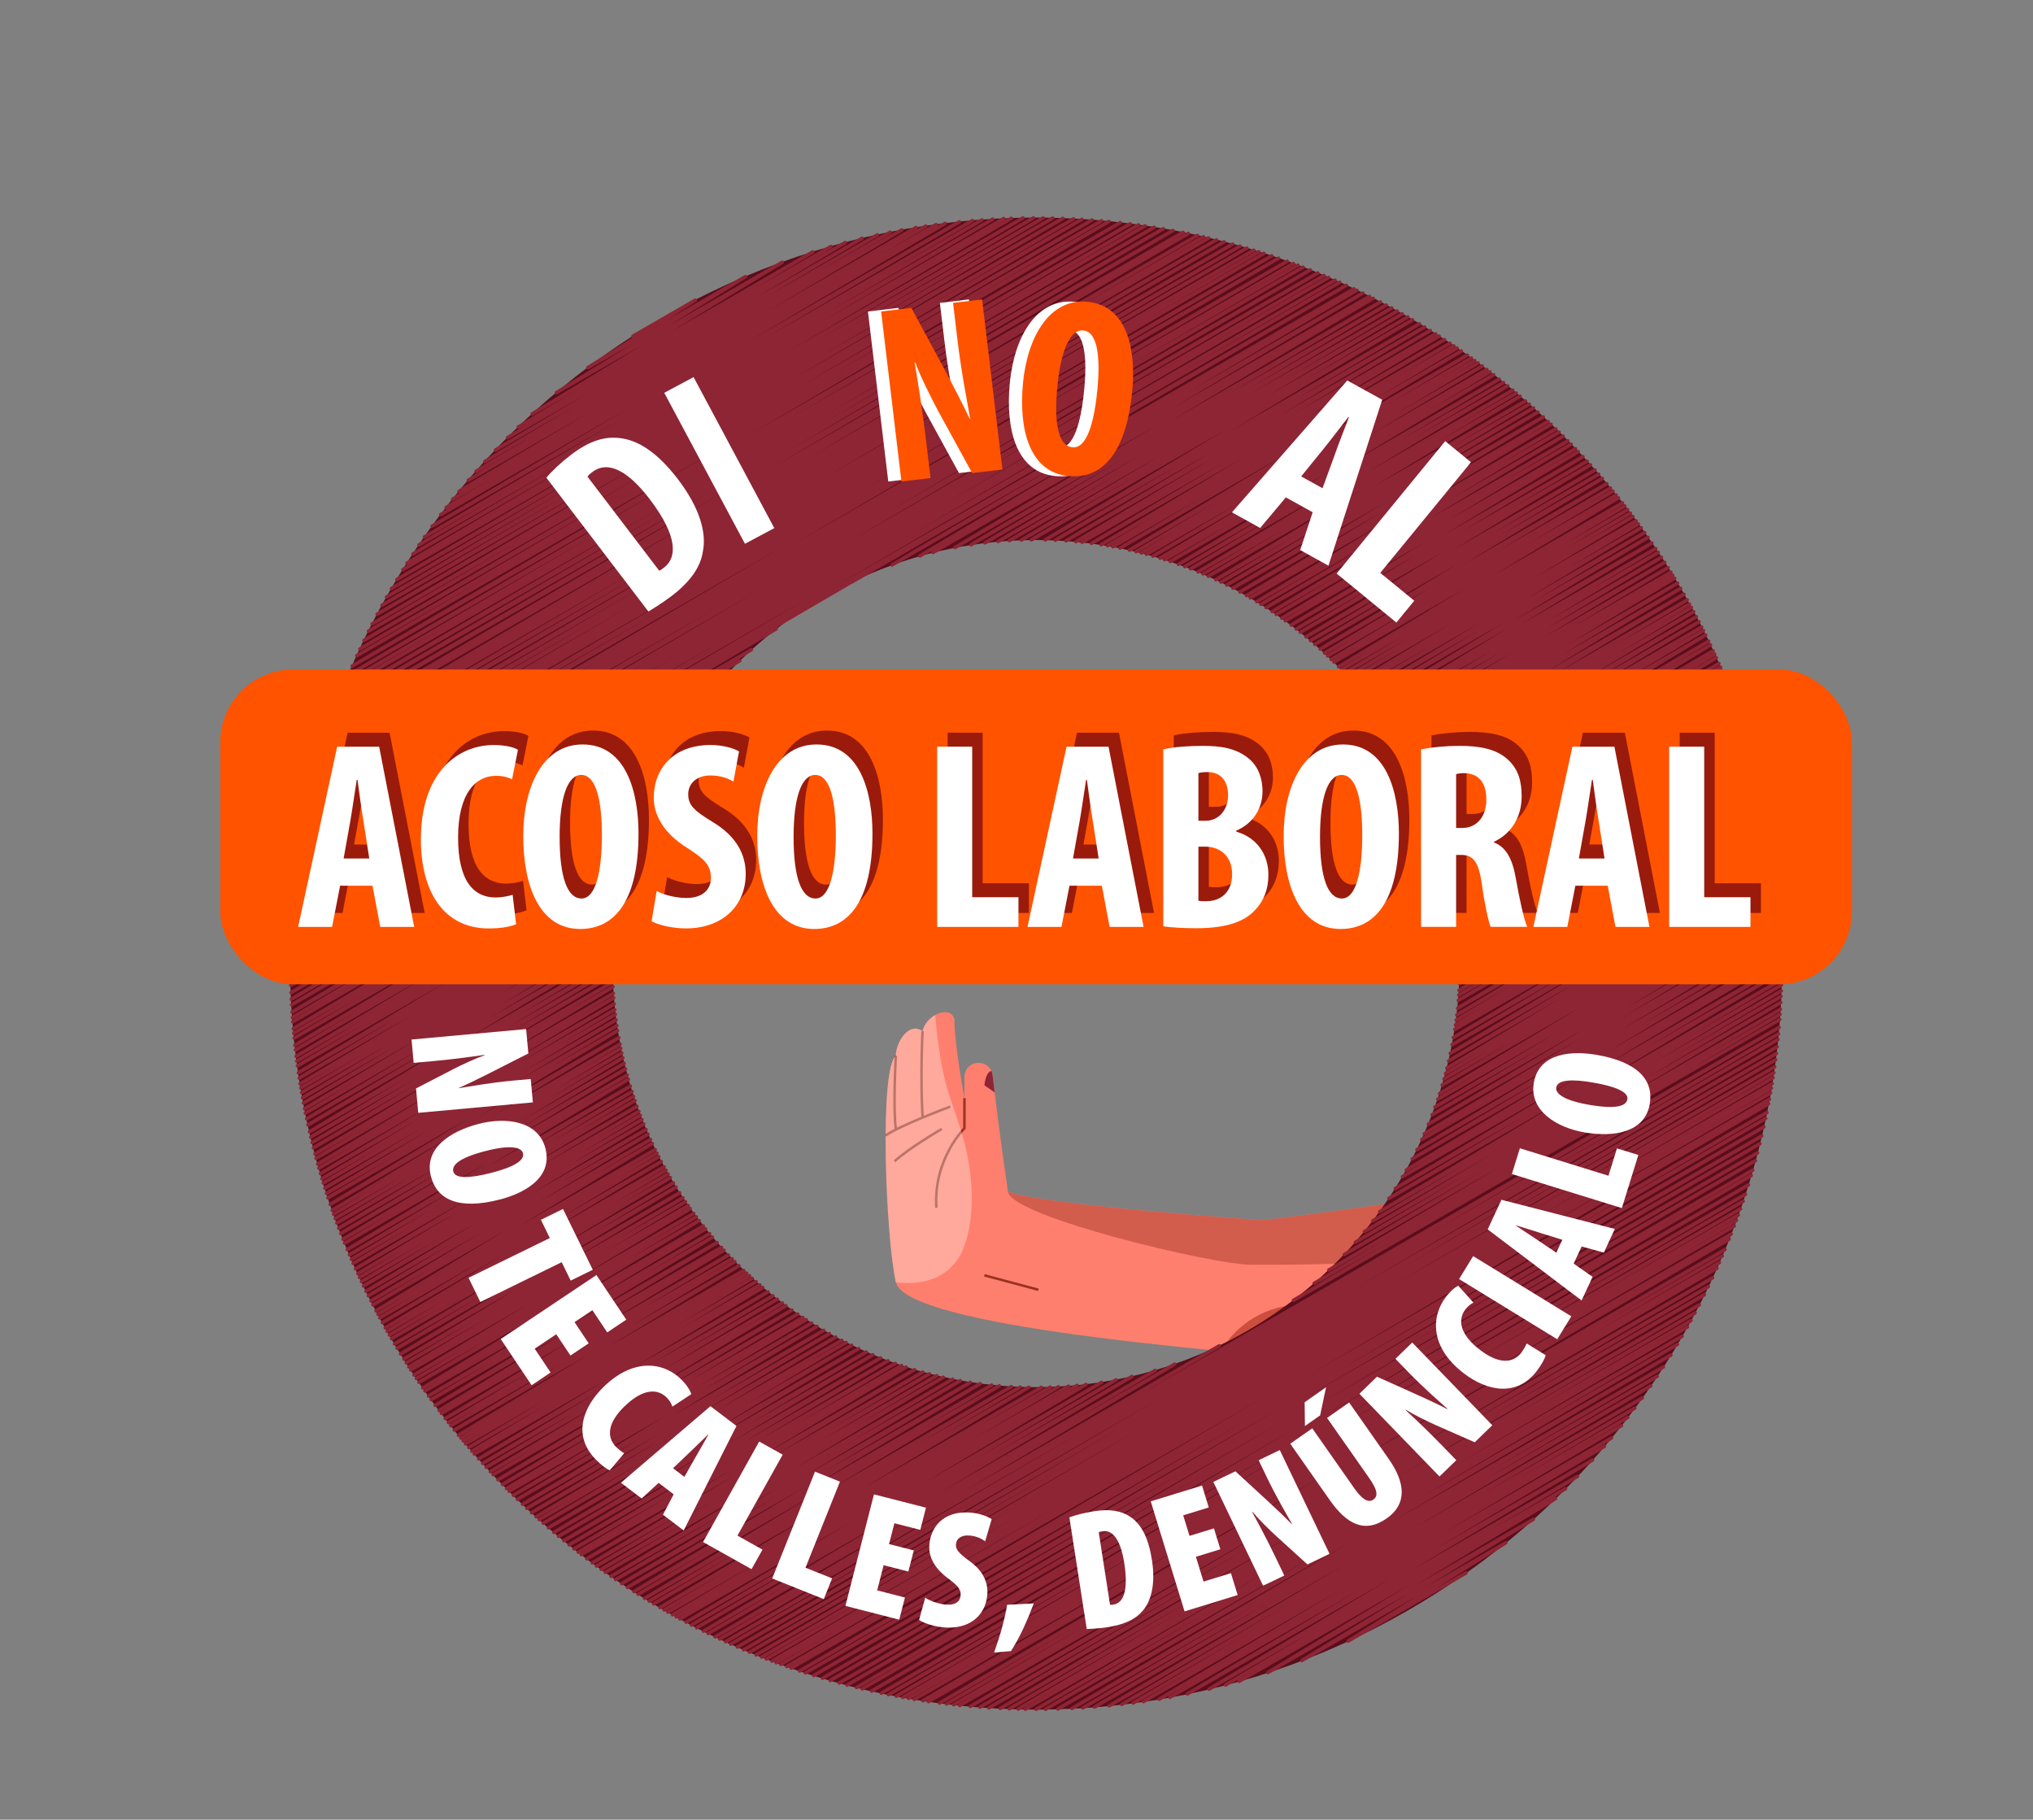 <?xml version="1.0" encoding="UTF-8"?>
<svg xmlns="http://www.w3.org/2000/svg" xmlns:xlink="http://www.w3.org/1999/xlink" viewBox="0 0 462.89 414.31">
  <rect x="0" y="0" width="462.89" height="414.31" fill="#808080" stroke="none"/>
  <defs>
    <style>
      .c, .d, .e {
        fill: none;
      }

      .d {
        stroke: #9b3321;
        stroke-miterlimit: 10;
        stroke-width: .56px;
      }

      .f {
        fill: #ff5300;
      }

      .g {
        fill: #fff;
      }

      .h {
        fill: #ff7f6e;
      }

      .i, .j {
        fill: #9a1b0c;
      }

      .k {
        fill: #8e2534;
      }

      .l {
        fill: #5b0d1c;
      }

      .e {
        stroke: #8e2534;
        stroke-linecap: round;
        stroke-linejoin: round;
        stroke-width: .79px;
      }

      .m {
        clip-path: url(#b);
      }

      .n {
        isolation: isolate;
      }

      .o {
        fill: #9b3321;
        opacity: .44;
      }

      .o, .p {
        mix-blend-mode: overlay;
      }

      .p {
        fill: #fefefe;
        opacity: .32;
      }

      .j {
        opacity: .49;
      }
    </style>
    <clipPath id="b">
      <rect class="c" x="143.78" y="221.8" width="192.54" height="89.33"/>
    </clipPath>
  </defs>
  <g class="n">
    <g id="a" data-name="Capa 1">
      <g class="m">
        <g>
          <path class="h" d="m203.97,240.39c0-3.16,3.05-7.88,6.09-5.6.76-3.81,6.47-6.09,7.24-2.67,0,5.71,2.29,17.9,2.29,17.9v-4.84c0-1.76,1.43-3.19,3.19-3.19h.06c1.62,0,2.98,1.2,3.16,2.81.5,4.32,1.62,13.47,3.49,26.52,7.62,3.02,57.89,6.5,57.89,6.5,0,0,26.36-3.08,42.08-6.02v33.12c-14.53,2.57-30.29,4.87-36.75,4.13-13.33-1.52-86.45-6.86-88.74-17.14-2.29-10.28-3.81-48.37,0-51.53Z"/>
          <path class="d" d="m219.59,250.02v6.87s-7.11,6.98-6.39,18.09"/>
          <path class="d" d="m210.06,234.79s-.56,9.71,0,19.69"/>
          <path class="d" d="m203.97,240.39s-.67,11.67,0,16.65"/>
          <path class="j" d="m296.23,297.09c7.7,0,14.43,4.13,18.1,10.29-9.22,1.34-17.4,2.15-21.62,1.67-2.75-.31-8.03-.79-14.71-1.44,3.64-6.29,10.44-10.53,18.24-10.53Z"/>
          <path class="o" d="m287.38,277.83s26.36-3.08,42.08-6.02v13.91c-16.15,2.47-38.58,2.23-44.71,2.23-8.58,0-54.46-10.94-55.26-16.62,7.62,3.02,57.89,6.5,57.89,6.5Z"/>
          <path class="d" d="m216.36,251.96s-11.58,4.32-14.71,6.57"/>
          <path class="d" d="m214.44,257.04s-7.36,4.26-10.77,7.37"/>
          <path class="k" d="m226.47,248.71h0s-2.33-1.6-2.33-1.6c0,0,.22-2.95,1.57-3.3.14.31.25.63.29.99.12,1.03.28,2.34.47,3.91Z"/>
          <path class="p" d="m203.97,240.39c0-3.16,3.05-7.88,6.09-5.6.32-1.61,1.53-2.95,2.88-3.69.53,6.61,1.54,13.54,3.42,18.93,2.38,6.8,3.22,10.12,3.22,10.12,0,0,3.78,12.97,0,23.52-3.78,10.55-15.62,8.26-15.62,8.26-2.29-10.28-3.81-48.37,0-51.53Z"/>
          <line class="d" x1="224.13" y1="290.37" x2="236.42" y2="293.65"/>
        </g>
      </g>
      <path class="l" d="m235.9,49.54c-93.8,0-169.85,76.04-169.85,169.85s76.05,169.85,169.85,169.85,169.85-76.04,169.85-169.85S329.71,49.54,235.9,49.54Zm0,266.28c-53.25,0-96.42-43.17-96.42-96.43s43.17-96.43,96.42-96.43,96.43,43.17,96.43,96.43-43.17,96.43-96.43,96.43Z"/>
      <g>
        <polyline class="e" points="193.84 132.54 308.94 66.08 203.1 128.63 310.3 66.73 209.42 126.59 311.81 67.48 212.42 125.79 312.66 67.91 217.44 124.67 314.3 68.75 221.08 124.03 315.62 69.45 224.24 123.6 316.88 70.12 227.26 123.29 318.14 70.82 229.81 123.1 319.27 71.45 232.56 122.96 320.53 72.17 234.84 122.91 321.63 72.81 237.98 122.93 323.19 73.73 240.26 123 324.36 74.45 242.7 123.14 325.66 75.25 244.96 123.33 326.89 76.02 246.37 123.47 327.68 76.52 248.5 123.72 328.89 77.31 250.69 124.03 330.15 78.15 252.16 124.27 331.03 78.73 253.41 124.49 331.77 79.24 255 124.79 332.74 79.91 257.17 125.26 334.08 80.85 258.66 125.61 335.01 81.52 259.89 125.91 335.79 82.08 261.04 126.21 336.54 82.63 262.51 126.62 337.48 83.33 264.11 127.09 338.54 84.12 265.17 127.43 339.24 84.66 266.44 127.84 340.08 85.32 268.33 128.49 341.37 86.32 269.75 129.01 342.33 87.1 271.08 129.52 343.26 87.85 272.79 130.21 344.45 88.83 273.91 130.68 345.24 89.49 275.11 131.21 346.1 90.22 276.83 132 347.34 91.29 277.99 132.54 348.18 92.02 279.3 133.2 349.14 92.88 280.72 133.92 350.17 93.82 282.32 134.78 351.38 94.91 283.8 135.62 352.48 95.96 284.68 136.13 353.16 96.59 286.13 137 354.26 97.66 287.09 137.59 354.99 98.38 288.28 138.35 355.92 99.29 289.65 139.25 356.99 100.38 290.59 139.89 357.73 101.13 291.85 140.77 358.72 102.16 292.64 141.34 359.35 102.83 293.97 142.32 360.41 103.96 295.14 143.23 361.37 105 296.07 143.96 362.12 105.83 297.36 145.01 363.18 107.01 298.38 145.86 364.01 107.96 299.36 146.71 364.83 108.91 300.59 147.8 365.86 110.12 301.58 148.71 366.69 111.12 302.26 149.34 367.26 111.81 303.1 150.16 367.99 112.7 303.72 150.76 368.51 113.35 304.78 151.82 369.42 114.5 305.41 152.47 369.97 115.19 306.13 153.23 370.6 116.01 306.84 154 371.22 116.83 307.51 154.72 371.8 117.6 308.34 155.66 372.55 118.59 308.91 156.31 373.05 119.28 309.62 157.13 373.68 120.15 310.5 158.2 374.48 121.26 311.34 159.23 375.23 122.34 312.31 160.46 376.12 123.62 313.24 161.69 376.98 124.89 313.87 162.54 377.57 125.77 314.64 163.62 378.29 126.87 315.43 164.75 379.04 128.03 316.24 165.94 379.8 129.24 316.91 166.96 380.45 130.27 317.35 167.64 380.87 130.97 317.77 168.32 381.29 131.65 318.46 169.44 381.97 132.77 319.16 170.61 382.66 133.95 319.94 171.95 383.43 135.29 320.66 173.25 384.16 136.59 321.17 174.19 384.68 137.52 321.58 174.98 385.12 138.3 322.07 175.95 385.63 139.26 322.66 177.12 386.24 140.41 323.22 178.3 386.85 141.57 323.8 179.53 387.46 142.77 324.16 180.35 387.86 143.57 324.62 181.39 388.37 144.59 325.22 182.85 389.05 146 325.58 183.72 389.46 146.84 326.12 185.11 390.08 148.18 326.41 185.88 390.42 148.92 326.73 186.74 390.8 149.74 327.21 188.12 391.38 151.07 327.5 188.99 391.75 151.9 327.77 189.81 392.08 152.68 328.14 191 392.56 153.81 328.49 192.14 393.01 154.89 328.75 193.08 393.37 155.77 329.13 194.42 393.88 157.04 329.35 195.3 394.2 157.86 329.71 196.72 394.71 159.19 329.93 197.66 395.04 160.06 330.27 199.2 395.56 161.5 330.48 200.17 395.9 162.4 330.74 201.54 396.33 163.67 331.02 203.13 396.84 165.13 331.24 204.45 397.24 166.34 331.45 205.89 397.66 167.66 331.66 207.45 398.12 169.08 331.8 208.66 398.45 170.18 331.94 210.05 398.83 171.44 332.09 211.67 399.25 172.89 332.16 212.78 399.52 173.89 332.26 214.31 399.9 175.26 332.3 215.34 400.14 176.17 332.36 216.78 400.47 177.46 332.38 218.19 400.79 178.69 332.39 219.83 401.13 180.14 332.37 221.57 401.49 181.66 332.32 222.91 401.74 182.83 332.28 223.92 401.93 183.71 332.2 225.47 402.22 185.04 332.13 226.56 402.41 185.99 332.03 227.76 402.6 187.01 331.86 229.57 402.9 188.55 331.69 231.07 403.12 189.83 331.54 232.26 403.3 190.83 331.38 233.35 403.46 191.74 331.23 234.38 403.59 192.6 330.93 236.23 403.83 194.14 330.62 237.87 404.03 195.49 330.22 239.81 404.24 197.08 329.83 241.55 404.42 198.48 329.43 243.19 404.57 199.81 329.11 244.4 404.68 200.77 328.78 245.65 404.79 201.76 328.36 247.05 404.9 202.86 327.76 248.99 405.03 204.37 327.35 250.27 405.13 205.36 326.71 252.07 405.23 206.75 326.07 253.8 405.32 208.05 325.22 255.95 405.42 209.64 324.29 258.13 405.5 211.24 323.71 259.46 405.55 212.21 322.62 261.76 405.6 213.85 321.55 263.87 405.64 215.32 320.2 266.37 405.67 217.02 319.32 267.9 405.68 218.04 317.68 270.61 405.69 219.8 316.23 272.86 405.68 221.22 314.14 275.87 405.66 223.03 312.59 277.96 405.62 224.25 310.65 280.41 405.58 225.6 308.6 282.83 405.53 226.86 306.06 285.64 405.46 228.25 302.54 289.17 405.38 229.8 299.23 292.18 405.3 230.94 294.49 296.06 405.22 232.13"/>
        <polyline class="e" points="144.14 76.52 158.32 68.33 133.83 83.71 169.74 62.98 126.7 89.38 178.1 59.71 121.16 94.24 185.06 57.35 118.01 97.21 189.19 56.12 115.58 99.61 192.46 55.22 112.82 102.45 196.28 54.26 110.37 105.08 199.77 53.47 108.36 107.32 202.7 52.86 106.61 109.35 205.32 52.35 104.49 111.88 208.56 51.8 103.05 113.66 210.79 51.46 101.59 115.53 213.14 51.13 100.32 117.19 215.21 50.85 98.38 119.8 218.43 50.49 96.63 122.26 221.41 50.22 95.38 124.07 223.58 50.05 94.02 126.12 226.05 49.89 92.66 128.21 228.53 49.76 91.72 129.69 230.26 49.7 90.35 131.94 232.9 49.63 89.13 133.99 235.29 49.61 88.01 135.93 237.51 49.62 86.97 137.81 239.67 49.65 85.87 139.85 241.99 49.72 84.73 142.04 244.44 49.82 83.89 143.7 246.31 49.92 82.86 145.8 248.65 50.08 81.92 147.76 250.81 50.26 81.23 149.29 252.49 50.41 80.17 151.66 255.07 50.68 79.27 153.76 257.35 50.95 78.55 155.52 259.23 51.2 77.98 156.91 260.72 51.41 77.23 158.86 262.79 51.73 76.49 160.83 264.86 52.07 75.73 162.94 267.08 52.46 74.98 165.12 269.35 52.9 74.59 166.29 270.56 53.15 73.94 168.32 272.64 53.6 73.53 169.64 274 53.9 73.17 170.83 275.2 54.18 72.66 172.56 276.97 54.61 72.18 174.3 278.71 55.05 71.66 176.23 280.65 55.57 71.22 177.92 282.33 56.04 70.84 179.48 283.88 56.48 70.46 181.1 285.47 56.96 70.19 182.25 286.61 57.31 69.93 183.46 287.78 57.68 69.55 185.27 289.55 58.25 69.23 186.9 291.11 58.79 68.84 188.94 293.08 59.48 68.59 190.42 294.49 59.99 68.4 191.49 295.52 60.37 68.2 192.74 296.69 60.82 67.94 194.47 298.33 61.45 67.68 196.31 300.05 62.15 67.48 197.83 301.47 62.73 67.34 198.94 302.51 63.17 67.16 200.51 303.96 63.8 67.03 201.68 305.04 64.27 66.87 203.34 306.55 64.96 66.7 205.24 308.28 65.76 66.59 206.77 176.74 143.18 66.48 208.32 171.09 147.92 66.41 209.33 168.43 150.43 66.32 211.09 164.69 154.3 66.25 212.68 161.95 157.43 66.21 214.05 159.91 159.95 66.17 215.3 158.23 162.15 66.14 217.07 156.13 165.11 66.13 218.07 155.06 166.73 66.12 219.66 153.48 169.22 66.14 221.44 151.88 171.93 66.16 223.04 150.59 174.3 66.19 224.33 149.63 176.16 66.25 226.01 148.48 178.53 66.31 227.51 147.54 180.62 66.38 228.77 146.8 182.34 66.48 230.45 145.89 184.6 66.56 231.67 145.27 186.23 66.63 232.65 144.82 187.51 66.76 234.21 144.13 189.54 66.86 235.25 143.7 190.88 66.96 236.35 143.29 192.28 67.13 237.98 142.71 194.35 67.25 239.05 142.36 195.69 67.42 240.5 141.92 197.49 67.56 241.59 141.62 198.83 67.71 242.68 141.34 200.18 67.93 244.25 140.97 202.08 68.11 245.47 140.72 203.55 68.31 246.78 140.47 205.12 68.48 247.72 140.31 206.25 68.66 248.77 140.15 207.49 68.86 249.94 139.99 208.88 69.08 251.13 139.85 210.27 69.34 252.43 139.72 211.8 69.53 253.43 139.64 212.95 69.81 254.74 139.54 214.48 70.1 256.12 139.48 216.06 70.46 257.7 139.44 217.87 70.74 258.89 139.42 219.23 71.04 260.13 139.44 220.64 71.35 261.34 139.46 222.02 71.71 262.76 139.52 223.61 71.96 263.71 139.57 224.68 72.33 265.05 139.66 226.18 72.59 265.96 139.73 227.19 72.95 267.21 139.86 228.58 73.3 268.38 139.99 229.88 73.59 269.35 140.11 230.95 73.95 270.51 140.27 232.22 74.34 271.7 140.45 233.53 74.66 272.72 140.62 234.64 75.17 274.21 140.89 236.26 75.64 275.57 141.17 237.73 75.94 276.45 141.35 238.69 76.3 277.43 141.58 239.75 76.68 278.45 141.82 240.84 77.12 279.64 142.12 242.11 77.58 280.83 142.43 243.38 78.09 282.13 142.8 244.77 78.45 283.03 143.07 245.72 79.06 284.5 143.52 247.29 79.55 285.69 143.91 248.53 79.99 286.72 144.25 249.62 80.4 287.64 144.58 250.58 80.94 288.88 145.03 251.88 81.46 290 145.46 253.05 81.85 290.86 145.8 253.94 82.29 291.79 146.17 254.91 82.76 292.77 146.58 255.92 83.34 293.98 147.1 257.17 83.85 295.01 147.56 258.23 84.45 296.2 148.1 259.45 84.9 297.09 148.53 260.35 85.61 298.44 149.19 261.74 86.03 299.23 149.59 262.54 86.46 300.04 150 263.35 87.05 301.13 150.57 264.46 87.72 302.33 151.23 265.66 88.15 303.1 151.65 266.44 88.64 303.95 152.14 267.29 89.13 304.78 152.62 268.12 89.83 305.99 153.33 269.32 90.42 306.96 153.93 270.29 91.21 308.27 154.75 271.58 91.93 309.42 155.49 272.72 92.49 310.3 156.07 273.59 93.08 311.23 156.7 274.5 93.53 311.92 157.17 275.18 94.27 313.05 157.97 276.28 94.8 313.85 158.54 277.05 95.39 314.73 159.18 277.9 96.27 316 160.14 279.13 96.75 316.69 160.66 279.8 97.57 317.84 161.57 280.89 98.17 318.67 162.22 281.69 99.1 319.96 163.28 282.9 99.98 321.14 164.27 284.02 100.48 321.81 164.85 284.65 101.37 322.98 165.85 285.74 102.08 323.88 166.68 286.59 102.63 324.59 167.31 287.25 103.44 325.6 168.25 288.18 104.38 326.77 169.36 289.25 104.93 327.43 170 289.86 105.47 328.08 170.64 290.45 106.01 328.74 171.29 291.05 106.73 329.57 172.14 291.8 107.44 330.4 173 292.55 108 331.05 173.68 293.13 108.98 332.16 174.87 294.12 109.9 333.18 175.99 295.02 110.7 334.07 176.99 295.8 111.62 335.06 178.12 296.66 112.28 335.76 178.94 297.27 113.37 336.92 180.32 298.26 114.42 337.99 181.64 299.18 115.33 338.93 182.82 299.97 115.93 339.53 183.58 300.47 116.87 340.45 184.79 301.23 117.8 341.37 186.01 301.99 118.98 342.5 187.56 302.9 119.96 343.42 188.84 303.64 121.02 344.41 190.28 304.42 122.06 345.35 191.67 305.16 122.76 345.99 192.63 305.65 123.69 346.81 193.9 306.28 124.88 347.84 195.53 307.05 126.11 348.9 197.25 307.82 127.16 349.79 198.74 308.46 128.38 350.79 200.48 309.17 129.57 351.75 202.19 309.82 130.69 352.66 203.85 310.42 131.65 353.41 205.26 310.91 132.35 353.95 206.3 311.25 133.61 354.91 208.21 311.84 134.85 355.84 210.1 312.39 135.82 356.55 211.61 312.8 136.88 357.32 213.29 313.21 137.82 357.99 214.78 313.56 139.13 358.91 216.91 314.01 140.18 359.64 218.64 314.34 141.55 360.56 220.94 314.73 142.85 361.42 223.17 315.04 144.33 362.38 225.79 315.36 145.29 362.99 227.52 315.52 146.77 363.93 230.28 315.71 147.82 364.56 232.27 315.81 148.82 365.17 234.23 315.86 150.26 366.02 237.12 315.87 151.21 366.57 239.12 315.82 152.07 367.07 240.97 315.75 153.12 367.66 243.28 315.6 153.97 368.13 245.24 315.43 154.81 368.6 247.28 315.21 156.22 369.35 250.81 314.74 157.42 369.99 254.12 314.16 158.63 370.61 257.72 313.4 160.18 371.39 263.01 312.02 161.24 371.92 267.46 310.59 162.83 372.69 277.63 306.41 163.87 373.18 405.08 233.92 165.21 373.8 404.95 235.38 166.37 374.33 404.83 236.66 167.9 375 404.65 238.32 169.33 375.63 404.47 239.87 170.66 376.18 404.29 241.29 172.15 376.79 404.08 242.89 173.41 377.3 403.89 244.24 174.48 377.72 403.71 245.37 175.74 378.21 403.51 246.71 176.73 378.58 403.33 247.75 177.78 378.96 403.14 248.85 179.13 379.45 402.9 250.26 180.15 379.8 402.69 251.32 182.05 380.46 402.31 253.29 183.38 380.89 402.02 254.66 185.25 381.49 401.61 256.57 187.29 382.11 401.13 258.65 189.02 382.62 400.71 260.4 191.08 383.19 400.18 262.47 192.86 383.67 399.7 264.25 195.02 384.22 399.1 266.4 196.29 384.53 398.73 267.65 198.45 385.03 398.1 269.77 200.66 385.51 397.41 271.92 202.3 385.85 396.89 273.5 204.08 386.19 396.3 275.22 205.56 386.47 395.8 276.63 206.84 386.69 395.36 277.85 208.17 386.92 394.89 279.12 210.13 387.23 394.18 280.97 211.39 387.42 393.72 282.15 213.93 387.76 392.75 284.52 215.51 387.96 392.14 285.98 217.14 388.14 391.48 287.48 218.51 388.3 390.93 288.75 220.92 388.52 389.92 290.95 223.11 388.7 388.98 292.93 225.17 388.84 388.08 294.78 227.74 388.98 386.92 297.08 229.81 389.06 385.95 298.92 231.81 389.12 385.01 300.67 233.45 389.15 384.21 302.12 235.88 389.18 383 304.24 238.05 389.16 381.92 306.09 240.87 389.1 380.45 308.51 244.08 388.98 378.73 311.23 246.57 388.85 377.35 313.34 249.22 388.66 375.85 315.55 252.56 388.37 373.92 318.3 255.41 388.06 372.22 320.62 258.01 387.74 370.64 322.72 260.34 387.43 369.19 324.59 263.91 386.88 366.92 327.4 266.35 386.45 365.3 329.32 270.36 385.68 362.61 332.42 275.3 384.58 359.16 336.16 279.03 383.64 356.47 338.94 282.14 382.8 354.15 341.22 288.69 380.81 349.12 345.92 296.42 378.07 342.86 351.26 306.94 373.64 333.79 358.14"/>
      </g>
      <rect class="f" x="50.15" y="152.43" width="371.51" height="71.67" rx="16.56" ry="16.56"/>
      <g>
        <path class="i" d="m79.82,198.48l-1.83,9.38h-7.73l8.89-41.03h9.56l7.98,41.03h-7.73l-1.77-9.38h-7.37Zm6.64-6.21l-1.34-8.58c-.43-2.5-.97-6.58-1.34-9.31h-.18c-.43,2.74-1.04,7-1.46,9.38l-1.52,8.52h5.84Z"/>
        <path class="i" d="m119.88,207.25c-1.16.55-3.41.97-6.21.97-10.47,0-15.46-8.65-15.46-20.27,0-15.46,8.58-21.49,16.56-21.49,2.8,0,4.75.55,5.54,1.1l-1.34,6.7c-.91-.43-1.95-.79-3.71-.79-4.51,0-8.58,3.9-8.58,14.06s3.71,13.64,8.58,13.64c1.34,0,2.86-.3,3.84-.61l.79,6.7Z"/>
        <path class="i" d="m147.76,186.61c0,15.46-5.48,21.73-13.27,21.73-9.32,0-12.97-9.86-12.97-21.13s4.44-20.88,13.52-20.88c9.92,0,12.72,10.9,12.72,20.27Zm-17.96.73c0,9.31,1.77,14.06,4.99,14.06s4.63-6.09,4.63-14.43c0-7.18-1.1-13.7-4.69-13.7-3.17,0-4.93,5.24-4.93,14.06Z"/>
        <path class="i" d="m151.9,199.7c1.64.91,4.44,1.58,6.76,1.58,3.77,0,5.6-1.95,5.6-4.63,0-2.98-1.83-4.44-5.3-6.7-5.6-3.41-7.73-7.73-7.73-11.45,0-6.58,4.38-12.05,12.97-12.05,2.68,0,5.24.73,6.45,1.46l-1.28,6.88c-1.16-.73-2.92-1.4-5.24-1.4-3.41,0-5.05,2.07-5.05,4.26,0,2.44,1.22,3.71,5.66,6.39,5.42,3.29,7.43,7.43,7.43,11.75,0,7.49-5.54,12.42-13.58,12.42-3.29,0-6.51-.85-7.85-1.64l1.16-6.88Z"/>
        <path class="i" d="m201.03,186.61c0,15.46-5.48,21.73-13.27,21.73-9.32,0-12.97-9.86-12.97-21.13s4.44-20.88,13.52-20.88c9.92,0,12.72,10.9,12.72,20.27Zm-17.96.73c0,9.31,1.77,14.06,4.99,14.06s4.63-6.09,4.63-14.43c0-7.18-1.1-13.7-4.69-13.7-3.17,0-4.93,5.24-4.93,14.06Z"/>
        <path class="i" d="m215.76,166.82h7.98v34.28h10.53v6.76h-18.51v-41.03Z"/>
        <path class="i" d="m245.89,198.48l-1.83,9.38h-7.73l8.89-41.03h9.56l7.98,41.03h-7.73l-1.77-9.38h-7.37Zm6.64-6.21l-1.34-8.58c-.43-2.5-.97-6.58-1.34-9.31h-.18c-.43,2.74-1.04,7-1.46,9.38l-1.52,8.52h5.84Z"/>
        <path class="i" d="m267.26,167.43c2.44-.55,5.6-.79,9.07-.79,3.84,0,7.55.49,10.41,2.92,2.19,1.83,3.1,4.57,3.1,7.43,0,3.65-1.89,7.18-5.97,8.95v.24c4.75,1.34,7.31,5.3,7.31,9.8,0,3.41-1.1,6.03-3.04,8.04-2.44,2.68-6.58,4.14-13.46,4.14-3.04,0-5.6-.18-7.43-.43v-40.3Zm7.98,16.26h1.71c2.86,0,5.05-2.44,5.05-5.78,0-2.98-1.4-5.3-4.69-5.3-.85,0-1.58.06-2.07.24v10.84Zm0,18.2c.49.12,1.04.12,1.77.12,3.23,0,5.91-1.95,5.91-6.15s-2.8-6.21-5.97-6.27h-1.71v12.3Z"/>
        <path class="i" d="m320.89,186.61c0,15.46-5.48,21.73-13.27,21.73-9.32,0-12.97-9.86-12.97-21.13s4.44-20.88,13.52-20.88c9.92,0,12.72,10.9,12.72,20.27Zm-17.96.73c0,9.31,1.77,14.06,4.99,14.06s4.63-6.09,4.63-14.43c0-7.18-1.1-13.7-4.69-13.7-3.17,0-4.93,5.24-4.93,14.06Z"/>
        <path class="i" d="m325.94,167.43c2.5-.49,5.66-.79,8.71-.79,4.38,0,8.28.61,10.96,3.04,2.5,2.25,3.23,4.99,3.23,8.52,0,4.38-2.13,8.34-6.33,10.29v.12c2.8,1.1,4.2,3.71,4.99,8.1.79,4.57,1.89,9.62,2.62,11.14h-8.34c-.49-1.16-1.4-5.3-2.01-9.8-.73-5.11-2.01-6.58-4.69-6.58h-1.16v16.38h-7.98v-40.43Zm7.98,17.9h1.4c3.47,0,5.48-2.8,5.48-6.39s-1.4-5.97-4.99-6.09c-.67,0-1.46.06-1.89.24v12.24Z"/>
        <path class="i" d="m361.07,198.48l-1.83,9.38h-7.73l8.89-41.03h9.56l7.98,41.03h-7.73l-1.77-9.38h-7.37Zm6.64-6.21l-1.34-8.58c-.43-2.5-.97-6.58-1.34-9.31h-.18c-.43,2.74-1.04,7-1.46,9.38l-1.52,8.52h5.84Z"/>
        <path class="i" d="m382.44,166.82h7.98v34.28h10.53v6.76h-18.51v-41.03Z"/>
      </g>
      <g>
        <path class="g" d="m93.69,236.68l26.1-2.38.51,5.55-9.03,4.59c-1.6.82-4.78,2.38-6.73,3.23v.08c2.12-.35,7.16-1.25,12.08-1.7l4.22-.38.49,5.32-26.1,2.38-.51-5.55,8.46-4.38c1.94-1.01,5.27-2.54,7.17-3.19v-.08c-2.24.32-6.56.95-11.67,1.42l-4.49.41-.49-5.32Z"/>
        <path class="g" d="m113.96,273.07c-9.59,2.51-14.46.03-15.83-5.18-1.7-6.5,4.53-10.34,10.81-11.99,6.28-1.64,13.61-.7,15.24,5.54,1.83,7-5.41,10.37-10.22,11.63Zm-3.48-10.99c-5.98,1.57-7.65,3.19-7.26,4.68.42,1.61,3.63,1.58,8.82.23,4.36-1.14,7.51-2.62,7.04-4.42-.38-1.45-3.04-1.94-8.61-.48Z"/>
        <path class="g" d="m125.19,281.88l-2.03-4.16,5.03-2.46,6.78,13.85-5.03,2.46-2.05-4.19-18.52,9.06-2.69-5.51,18.52-9.06Z"/>
        <path class="g" d="m129.88,308.61l-3.23-4.83-4.91,3.29,3.63,5.42-4.33,2.9-7.03-10.52,21.79-14.57,6.79,10.16-4.33,2.9-3.38-5.06-4.07,2.72,3.23,4.83-4.14,2.77Z"/>
        <path class="g" d="m138.84,334.76c-.72-.29-1.96-1.19-3.25-2.52-5.22-5.4-2.95-11.83,1.94-16.56,6.96-6.73,13.88-5.45,17.75-1.44,1.35,1.39,1.97,2.6,2.11,3.19l-4.29,2.83c-.22-.62-.52-1.26-1.23-2-2.09-2.16-5.44-2.16-9.64,1.9-3.94,3.81-4.13,7.03-1.99,9.24.52.54,1.32,1.14,1.87,1.49l-3.28,3.88Z"/>
        <path class="g" d="m149.96,337.62l-3.86,3.56-4.72-3.59,20.38-17.43,5.92,4.5-12.01,23.8-4.72-3.59,2.44-4.64-3.43-2.61Zm5.86-1.36l2.48-4.37c.74-1.3,2.17-3.77,2.98-5.21l-.06-.05c-1.21,1.13-3.29,3.21-4.33,4.18l-3.65,3.48,2.58,1.96Z"/>
        <path class="g" d="m172.86,328.21l5.35,2.99-10.3,18.43,5.7,3.19-2.49,4.45-11.04-6.18,12.78-22.88Z"/>
        <path class="g" d="m185.56,335.06l5.69,2.28-7.85,19.6,6.06,2.42-1.89,4.73-11.75-4.7,9.75-24.33Z"/>
        <path class="g" d="m206.82,357.81l-5.63-1.44-1.47,5.73,6.32,1.62-1.29,5.05-12.26-3.14,6.5-25.39,11.84,3.03-1.29,5.05-5.9-1.51-1.21,4.75,5.63,1.44-1.24,4.82Z"/>
        <path class="g" d="m210.66,363.76c1.06.75,2.94,1.37,4.47,1.55,2.28.27,3.42-.61,3.58-1.92.19-1.62-.82-2.49-2.97-4.12-3.98-3.02-4.34-5.97-4.11-7.9.51-4.29,3.79-7.65,9.91-6.92,1.81.22,3.48.89,4.25,1.45l-1.48,5.03c-.73-.56-1.82-1.12-3.35-1.3-2.04-.25-3.15.68-3.29,1.88-.13,1.12.33,1.92,3.11,3.94,3.41,2.45,4.3,5.33,3.98,8-.59,4.91-4.71,7.7-10.28,7.03-2.28-.27-4.34-1.03-5.22-1.65l1.41-5.08Z"/>
        <path class="g" d="m226.34,376.25c1.32-3.64,2.45-7.62,2.97-10.88l6.06-.3c-1.36,3.63-3.08,7.61-5.18,10.85l-3.84.33Z"/>
        <path class="g" d="m243.48,345.47c1.29-.48,3.36-1.03,5.63-1.39,3.56-.55,6.14-.13,8.2,1.24,2.67,1.75,4.23,5.05,4.98,9.89.77,4.96.05,9.09-2.16,11.59-1.59,1.86-4.08,3.08-8.03,3.69-1.8.28-3.59.36-4.66.41l-3.96-25.44Zm9.26,19.9c.21.05.56,0,.83-.05,2.11-.33,3.42-2.97,2.42-9.39-.75-4.8-2.36-7.7-4.98-7.3-.31.05-.59.09-.84.25l2.57,16.49Z"/>
        <path class="g" d="m277.85,352.74l-5.56,1.71,1.74,5.65,6.24-1.92,1.53,4.98-12.09,3.72-7.7-25.05,11.68-3.59,1.53,4.98-5.82,1.79,1.44,4.68,5.56-1.71,1.46,4.76Z"/>
        <path class="g" d="m287.59,361.03l-11.33-23.63,5.03-2.41,7.46,6.86c1.33,1.22,3.9,3.65,5.38,5.18l.07-.03c-1.07-1.86-3.66-6.27-5.79-10.72l-1.83-3.82,4.81-2.31,11.33,23.63-5.03,2.41-7.06-6.41c-1.62-1.46-4.22-4.06-5.49-5.6l-.07.03c1.08,1.98,3.18,5.81,5.4,10.44l1.95,4.07-4.81,2.31Z"/>
        <path class="g" d="m298.79,325.21l9.64,13.75c1.99,2.83,3.35,3.12,4.25,2.48.94-.66,1.24-1.82-.88-4.84l-9.64-13.76,5.02-3.52,9.02,12.86c3.86,5.51,4.17,10.28-.46,13.53-5.12,3.58-9.21,1.18-12.99-4.2l-8.97-12.8,5.02-3.52Zm3.14-9.37l-1.35,6.41-3.46,2.43-.07-5.41,4.89-3.43Z"/>
        <path class="g" d="m327.75,336.16l-18.23-18.83,4-3.88,9.24,4.15c1.65.73,4.85,2.23,6.74,3.21l.06-.06c-1.6-1.43-5.46-4.78-8.89-8.33l-2.95-3.04,3.83-3.71,18.23,18.83-4,3.88-8.72-3.84c-2-.88-5.29-2.51-6.98-3.57l-.06.06c1.66,1.54,4.85,4.5,8.42,8.19l3.14,3.24-3.83,3.71Z"/>
        <path class="g" d="m351.94,308.54c-.19.75-.88,2.11-2.02,3.59-4.57,5.96-11.27,4.66-16.67.52-7.68-5.9-7.43-12.93-4.04-17.35,1.18-1.54,2.28-2.34,2.84-2.55l3.43,3.83c-.58.31-1.17.7-1.8,1.51-1.83,2.38-1.34,5.7,3.29,9.25,4.35,3.34,7.56,3.06,9.44.61.46-.6.94-1.48,1.2-2.07l4.32,2.67Z"/>
        <path class="g" d="m335.43,286l22.34,13.7-3.21,5.22-22.34-13.7,3.2-5.23Z"/>
        <path class="g" d="m358.3,287.7l4.31,3.01-2.5,5.38-21.38-16.18,3.13-6.74,25.82,6.64-2.5,5.38-5.06-1.39-1.82,3.91Zm-2.58-5.43l-4.8-1.49c-1.42-.44-4.15-1.32-5.73-1.79l-.03.07c1.36.94,3.84,2.53,5.01,3.33l4.18,2.82,1.37-2.94Z"/>
        <path class="g" d="m344.24,267.29l1.82-5.85,20.17,6.25,1.93-6.23,4.87,1.51-3.75,12.09-25.04-7.76Z"/>
        <path class="g" d="m363.33,240.13c9.78,1.65,13.2,5.92,12.3,11.22-1.12,6.63-8.38,7.57-14.78,6.49-6.4-1.08-12.69-4.95-11.62-11.3,1.21-7.13,9.19-7.23,14.1-6.4Zm-1.34,11.44c6.1,1.03,8.28.24,8.54-1.29.28-1.64-2.66-2.93-7.95-3.83-4.45-.75-7.93-.7-8.24,1.14-.25,1.48,1.97,3.02,7.65,3.98Z"/>
      </g>
      <g>
        <path class="g" d="m77.44,201.66l-1.83,9.38h-7.73l8.89-41.03h9.56l7.98,41.03h-7.73l-1.77-9.38h-7.37Zm6.64-6.21l-1.34-8.58c-.43-2.5-.97-6.58-1.34-9.31h-.18c-.43,2.74-1.04,7-1.46,9.38l-1.52,8.52h5.84Z"/>
        <path class="g" d="m117.5,210.42c-1.16.55-3.41.97-6.21.97-10.47,0-15.46-8.65-15.46-20.27,0-15.46,8.58-21.49,16.56-21.49,2.8,0,4.75.55,5.54,1.1l-1.34,6.7c-.91-.43-1.95-.79-3.71-.79-4.51,0-8.58,3.9-8.58,14.06s3.71,13.64,8.58,13.64c1.34,0,2.86-.3,3.84-.61l.79,6.7Z"/>
        <path class="g" d="m145.38,189.78c0,15.46-5.48,21.73-13.27,21.73-9.32,0-12.97-9.86-12.97-21.13s4.44-20.88,13.52-20.88c9.92,0,12.72,10.9,12.72,20.27Zm-17.96.73c0,9.31,1.77,14.06,4.99,14.06s4.63-6.09,4.63-14.43c0-7.18-1.1-13.7-4.69-13.7-3.17,0-4.93,5.24-4.93,14.06Z"/>
        <path class="g" d="m149.52,202.87c1.64.91,4.44,1.58,6.76,1.58,3.77,0,5.6-1.95,5.6-4.63,0-2.98-1.83-4.44-5.3-6.7-5.6-3.41-7.73-7.73-7.73-11.45,0-6.58,4.38-12.05,12.97-12.05,2.68,0,5.24.73,6.45,1.46l-1.28,6.88c-1.16-.73-2.92-1.4-5.24-1.4-3.41,0-5.05,2.07-5.05,4.26,0,2.44,1.22,3.71,5.66,6.39,5.42,3.29,7.43,7.43,7.43,11.75,0,7.49-5.54,12.42-13.58,12.42-3.29,0-6.51-.85-7.85-1.64l1.16-6.88Z"/>
        <path class="g" d="m198.65,189.78c0,15.46-5.48,21.73-13.27,21.73-9.32,0-12.97-9.86-12.97-21.13s4.44-20.88,13.52-20.88c9.92,0,12.72,10.9,12.72,20.27Zm-17.96.73c0,9.31,1.77,14.06,4.99,14.06s4.63-6.09,4.63-14.43c0-7.18-1.1-13.7-4.69-13.7-3.17,0-4.93,5.24-4.93,14.06Z"/>
        <path class="g" d="m213.38,170h7.98v34.28h10.53v6.76h-18.51v-41.03Z"/>
        <path class="g" d="m243.51,201.66l-1.83,9.38h-7.73l8.89-41.03h9.56l7.98,41.03h-7.73l-1.77-9.38h-7.37Zm6.64-6.21l-1.34-8.58c-.43-2.5-.97-6.58-1.34-9.31h-.18c-.43,2.74-1.04,7-1.46,9.38l-1.52,8.52h5.84Z"/>
        <path class="g" d="m264.88,170.61c2.44-.55,5.6-.79,9.07-.79,3.84,0,7.55.49,10.41,2.92,2.19,1.83,3.1,4.57,3.1,7.43,0,3.65-1.89,7.18-5.97,8.95v.24c4.75,1.34,7.31,5.3,7.31,9.8,0,3.41-1.1,6.03-3.04,8.04-2.44,2.68-6.58,4.14-13.46,4.14-3.04,0-5.6-.18-7.43-.43v-40.3Zm7.98,16.26h1.71c2.86,0,5.05-2.44,5.05-5.78,0-2.98-1.4-5.3-4.69-5.3-.85,0-1.58.06-2.07.24v10.84Zm0,18.2c.49.12,1.04.12,1.77.12,3.23,0,5.91-1.95,5.91-6.15s-2.8-6.21-5.97-6.27h-1.71v12.3Z"/>
        <path class="g" d="m318.51,189.78c0,15.46-5.48,21.73-13.27,21.73-9.32,0-12.97-9.86-12.97-21.13s4.44-20.88,13.52-20.88c9.92,0,12.72,10.9,12.72,20.27Zm-17.96.73c0,9.31,1.77,14.06,4.99,14.06s4.63-6.09,4.63-14.43c0-7.18-1.1-13.7-4.69-13.7-3.17,0-4.93,5.24-4.93,14.06Z"/>
        <path class="g" d="m323.56,170.61c2.5-.49,5.66-.79,8.71-.79,4.38,0,8.28.61,10.96,3.04,2.5,2.25,3.23,4.99,3.23,8.52,0,4.38-2.13,8.34-6.33,10.29v.12c2.8,1.1,4.2,3.71,4.99,8.1.79,4.57,1.89,9.62,2.62,11.14h-8.34c-.49-1.16-1.4-5.3-2.01-9.8-.73-5.11-2.01-6.58-4.69-6.58h-1.16v16.38h-7.98v-40.43Zm7.98,17.9h1.4c3.47,0,5.48-2.8,5.48-6.39s-1.4-5.97-4.99-6.09c-.67,0-1.46.06-1.89.24v12.24Z"/>
        <path class="g" d="m358.69,201.66l-1.83,9.38h-7.73l8.89-41.03h9.56l7.98,41.03h-7.73l-1.77-9.38h-7.37Zm6.64-6.21l-1.34-8.58c-.43-2.5-.97-6.58-1.34-9.31h-.18c-.43,2.74-1.04,7-1.46,9.38l-1.52,8.52h5.84Z"/>
        <path class="g" d="m380.05,170h7.98v34.28h10.53v6.76h-18.51v-41.03Z"/>
      </g>
      <g>
        <path class="c" d="m121.41,108.77c1.24-1.53,3.27-3.44,5.66-5.26,3.91-2.98,7.32-4.13,10.71-3.8,4.49.36,8.99,3.4,13.59,9.42,4.77,6.26,6.56,11.94,5.67,16.41-.53,3.6-2.87,6.92-7.2,10.22-1.89,1.44-3.91,2.69-5.21,3.47l-23.22-30.45Zm25.67,21.16c.35-.12.81-.47,1.13-.72,2.9-2.21,3.25-6.99-3.27-15.55-4.84-6.35-9.44-8.95-13.08-6.18-.42.31-.83.63-1.09,1.05l16.31,21.39Z"/>
        <path class="c" d="m154.92,85.86l18.38,34.38-6.68,3.57-18.38-34.38,6.68-3.57Z"/>
        <path class="g" d="m202.25,109.64l-4.63-38.72,6.89-.82,7.79,14.45c1.5,2.85,4,7.62,5.49,10.82h.12c-.72-4.06-2.04-10.72-2.89-17.85l-1.02-8.56,6.61-.79,4.63,38.72-6.89.82-7.67-14c-1.66-3.12-4.02-7.79-5.3-11.19h-.12c.64,3.9,1.64,9.84,2.57,17.59l1.04,8.73-6.61.79Z"/>
        <path class="g" d="m254.79,89.03c-1.4,14.63-7.14,20.06-14.51,19.36-8.81-.84-11.38-10.5-10.36-21.15,1.01-10.6,6.09-19.35,14.67-18.53,9.39.9,11.05,11.46,10.21,20.32Zm-17.05-.93c-.84,8.81.4,13.46,3.45,13.75,3.17.3,4.93-5.34,5.68-13.23.65-6.79.2-13.06-3.2-13.38-2.99-.29-5.14,4.51-5.93,12.86Z"/>
        <path class="c" d="m289.76,113.26l-5.83,6.95-6.43-3.56,26.26-30.03,7.95,4.4-12.24,37.78-6.43-3.56,2.84-8.61-6.12-3.39Zm8.37-2.11l2.83-7.75c.79-2.27,2.21-5.92,3.17-8.36l-.15-.08c-1.61,2.08-4.08,5.34-5.53,7.12l-5.19,6.39,4.86,2.69Z"/>
        <path class="c" d="m326.06,100.44l5.86,4.8-20.65,25.19,7.74,6.34-4.07,4.97-13.6-11.15,24.72-30.16Z"/>
      </g>
      <g>
        <path class="g" d="m124.41,108.77c1.24-1.53,3.27-3.44,5.66-5.26,3.91-2.98,7.32-4.13,10.71-3.8,4.49.36,8.99,3.4,13.59,9.42,4.77,6.26,6.56,11.94,5.67,16.41-.53,3.6-2.87,6.92-7.2,10.22-1.89,1.44-3.91,2.69-5.21,3.47l-23.22-30.45Zm25.67,21.16c.35-.12.81-.47,1.13-.72,2.9-2.21,3.25-6.99-3.27-15.55-4.84-6.35-9.44-8.95-13.08-6.18-.42.31-.83.63-1.09,1.05l16.31,21.39Z"/>
        <path class="g" d="m157.92,85.86l18.38,34.38-6.68,3.57-18.38-34.38,6.68-3.57Z"/>
        <path class="f" d="m205.25,109.64l-4.63-38.72,6.89-.82,7.79,14.45c1.5,2.85,4,7.62,5.49,10.82h.12c-.72-4.06-2.04-10.72-2.89-17.85l-1.02-8.56,6.61-.79,4.63,38.72-6.89.82-7.67-14c-1.66-3.12-4.02-7.79-5.3-11.19h-.12c.64,3.9,1.64,9.84,2.57,17.59l1.04,8.73-6.61.79Z"/>
        <path class="f" d="m257.79,89.03c-1.4,14.63-7.14,20.06-14.51,19.36-8.81-.84-11.38-10.5-10.36-21.15,1.01-10.6,6.09-19.35,14.67-18.53,9.39.9,11.05,11.46,10.21,20.32Zm-17.05-.93c-.84,8.81.4,13.46,3.45,13.75,3.17.3,4.93-5.34,5.68-13.23.65-6.79.2-13.06-3.2-13.38-2.99-.29-5.14,4.51-5.93,12.86Z"/>
        <path class="g" d="m292.76,113.26l-5.83,6.95-6.43-3.56,26.26-30.03,7.95,4.4-12.24,37.78-6.43-3.56,2.84-8.61-6.12-3.39Zm8.37-2.11l2.83-7.75c.79-2.27,2.21-5.92,3.17-8.36l-.15-.08c-1.61,2.08-4.08,5.34-5.53,7.12l-5.19,6.39,4.86,2.69Z"/>
        <path class="g" d="m329.06,100.44l5.86,4.8-20.65,25.19,7.74,6.34-4.07,4.97-13.6-11.15,24.72-30.16Z"/>
      </g>
    </g>
  </g>
</svg>